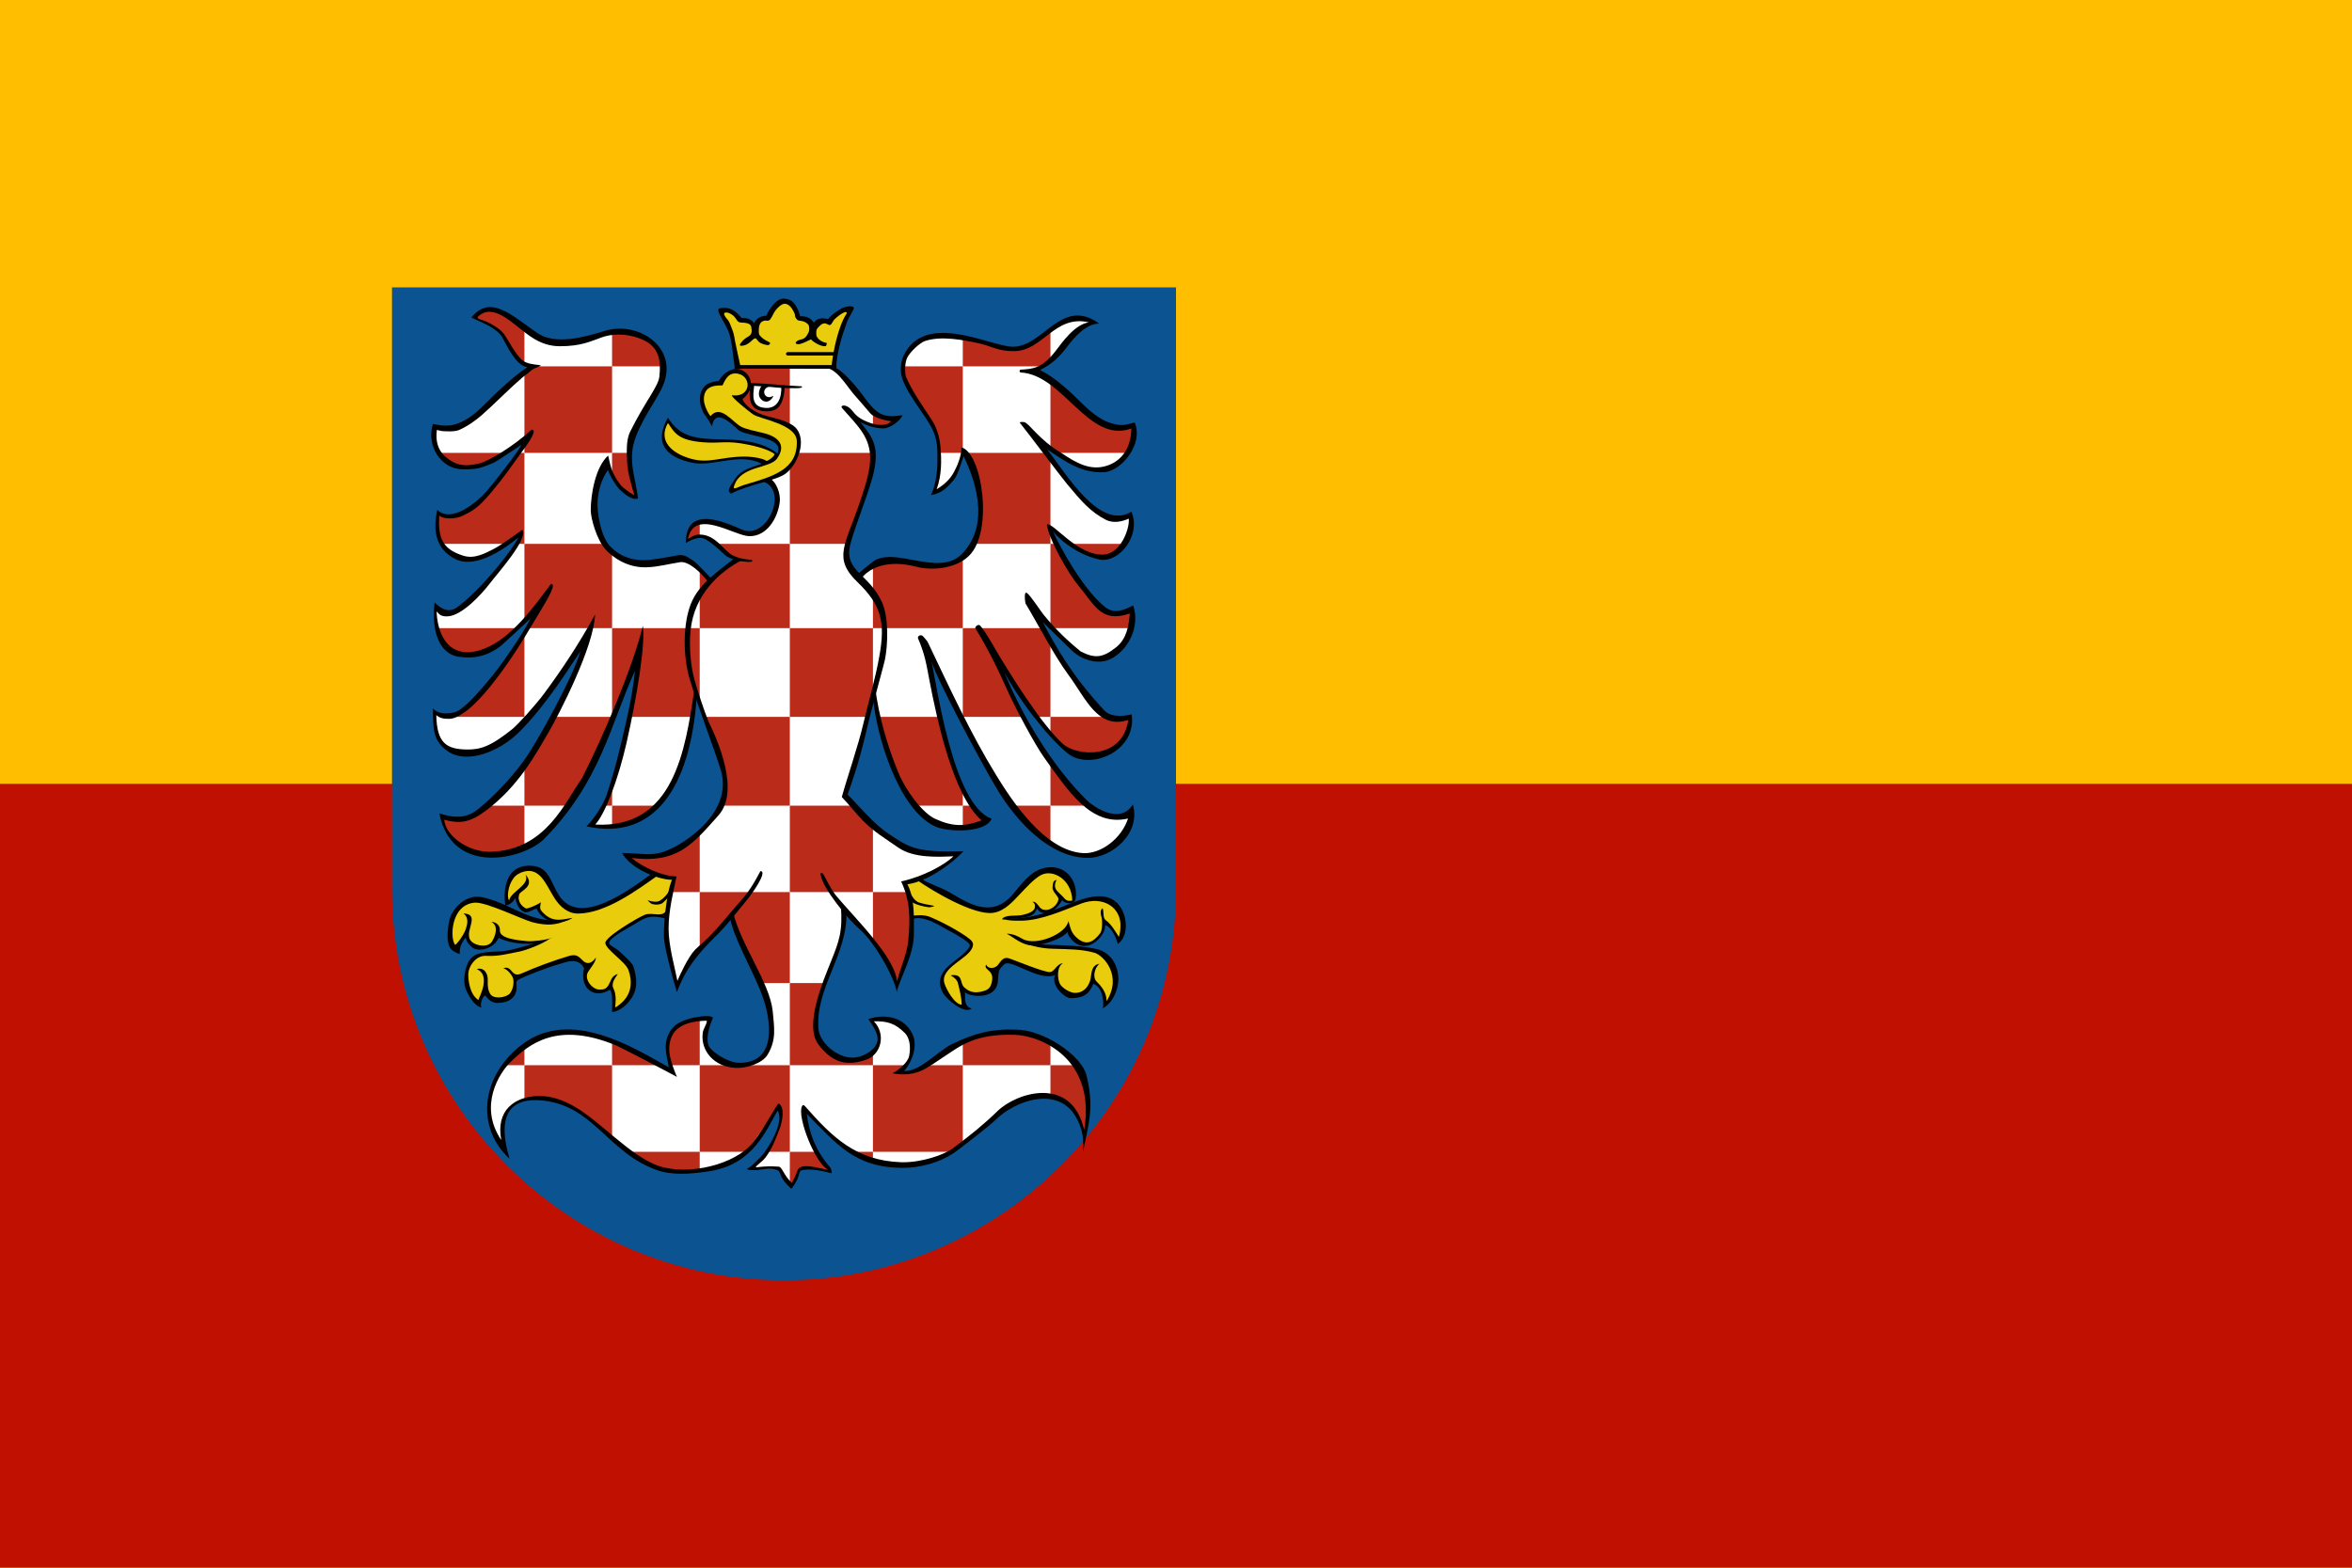 <?xml version="1.0" encoding="UTF-8" standalone="no"?>
<svg
   xmlns="http://www.w3.org/2000/svg"
   width="450"
   height="300">
  <rect
     style="opacity:1;fill:#ffbe00;fill-opacity:1;fill-rule:nonzero;stroke:none;stroke-width:13.108;stroke-miterlimit:4;stroke-dasharray:none;stroke-opacity:1"
     id="rect6579"
     width="450"
     height="300"
     x="0"
     y="5.037637e-15" />
  <g
     style="fill-rule:evenodd"
     id="Layer 2"
     transform="translate(11982.276,-6726.615)" />
  <rect
     style="opacity:1;fill:#c01001;fill-opacity:1;fill-rule:nonzero;stroke:none;stroke-width:13.108;stroke-miterlimit:4;stroke-dasharray:none;stroke-opacity:1"
     id="rect3236"
     width="450"
     height="150"
     x="0"
     y="150" />
  <g
     id="g6475">
    <path
       id="path3260"
       d="M 75,55 L 75,170.157 L 75,170.159 C 75,190.767 83.423,209.477 97.009,223.035 C 110.595,236.594 129.345,245 149.999,245 L 150,245 L 150.002,245 C 170.655,245 189.405,236.594 202.991,223.036 C 216.577,209.478 225,190.767 225,170.158 L 225,170.157 L 225,55 L 75,55 L 75,55 z"
       style="fill:#0c5391;fill-opacity:1" />
    <g
       transform="matrix(2.3454626e-2,0,0,2.3463852e-2,-21.91,100.302)"
       id="g70"
       style="fill-rule:evenodd">
      <path
         style="fill:#ffffff"
         id="path72"
         d="M 4833,-1667 L 4809,-1686 L 4929,-1763 L 5229,-1589 L 5451,-1474 L 5819,-1535 L 6025,-1580 L 6253,-1481 L 6346,-1332 L 6310,-1108 L 6081,-710 L 6072,-482 L 6122,-218 L 6043,-251 L 5948,-355 L 5885,-511 L 5777,-245 L 5808,39 L 5901,210 L 6087,324 L 6304,318 L 6496,272 L 6630,360 L 6733,474 L 6946,281 L 6853,237 L 6714,110 L 6626,100 L 6538,136 L 6548,64 L 6626,-21 L 6791,-16 L 7005,77 L 7096,82 L 7220,-26 L 7287,-187 L 7243,-321 L 7196,-365 L 7346,-437 L 7419,-528 L 7455,-644 L 7426,-763 L 7279,-848 L 7119,-889 L 7031,-946 L 6950,-1031 L 7007,-1055 L 7046,-1112 L 7043,-1181 L 6971,-1245 L 6941,-1245 L 6941,-1278 L 7731,-1278 L 7952,-1039 L 8080,-902 L 8245,-854 L 8189,-806 L 8111,-796 L 8002,-821 L 7901,-866 L 8047,-647 L 8041,-439 L 7869,85 L 7831,264 L 7940,441 L 8084,312 L 8257,296 L 8571,348 L 8752,300 L 8864,179 L 8925,22 L 8936,-201 L 8863,-500 L 8791,-595 L 8718,-390 L 8624,-299 L 8550,-255 L 8586,-383 L 8598,-614 L 8562,-778 L 8331,-1142 L 8294,-1283 L 8337,-1408 L 8458,-1513 L 8619,-1543 L 8974,-1480 L 9155,-1424 L 9287,-1441 L 9441,-1529 L 9612,-1651 L 9734,-1687 L 9859,-1648 L 9747,-1599 L 9566,-1395 L 9458,-1296 L 9356,-1243 L 9632,-1082 L 9872,-856 L 10056,-780 L 10181,-800 L 10164,-645 L 10079,-514 L 9951,-448 L 9809,-448 L 9615,-537 L 9422,-658 L 9678,-300 L 9875,-113 L 10007,-40 L 10151,-63 L 10161,71 L 10029,244 L 9908,273 L 9711,199 L 9503,27 L 9544,166 L 9814,578 L 9946,712 L 10037,736 L 10165,702 L 10141,899 L 10069,1018 L 9939,1098 L 9809,1087 L 9718,1047 L 9393,725 L 9523,1007 L 9909,1526 L 10014,1590 L 10159,1578 L 10110,1743 L 10002,1847 L 9797,1896 L 9613,1822 L 9344,1512 L 9049,1059 L 9245,1515 L 9586,2058 L 9830,2311 L 9993,2386 L 10174,2371 L 10059,2585 L 9875,2691 L 9742,2703 L 9592,2655 L 9314,2453 L 8982,1976 L 8516,1036 L 8515,1197 L 8624,1676 L 8714,1984 L 8813,2219 L 8976,2422 L 8791,2481 L 8560,2441 L 8379,2278 L 8239,2042 L 8112,1653 L 8058,1387 L 7823,2214 L 8038,2444 L 8313,2643 L 8503,2688 L 8756,2688 L 8578,2833 L 8307,2929 L 8370,3113 L 8361,3424 L 8250,3761 L 8159,3553 L 7999,3333 L 7827,3146 L 7800,3375 L 7664,3731 L 7580,4024 L 7610,4217 L 7803,4377 L 7993,4359 L 8087,4265 L 8108,4181 L 8041,4039 L 8219,4045 L 8367,4178 L 8376,4319 L 8280,4470 L 8358,4473 L 8539,4392 L 8798,4217 L 9085,4138 L 9374,4172 L 9567,4265 L 9763,4470 L 9812,4705 L 9785,4983 L 9760,4913 L 9688,4769 L 9549,4672 L 9338,4669 L 9118,4769 L 8838,5013 L 8614,5164 L 8406,5224 L 8132,5221 L 7903,5131 L 7698,4974 L 7499,4772 L 7505,4913 L 7595,5112 L 7707,5275 L 7483,5250 L 7446,5274 L 7391,5402 L 7317,5311 L 7294,5256 L 7066,5252 L 7181,5139 L 7252,5009 L 7305,4866 L 7289,4745 L 7107,5028 L 6956,5180 L 6716,5262 L 6476,5285 L 6335,5259 L 6170,5193 L 5891,4973 L 5671,4799 L 5445,4693 L 5243,4681 L 5122,4733 L 5050,4814 L 5032,4913 L 5041,5088 L 4950,4926 L 4923,4757 L 4956,4582 L 5044,4410 L 5207,4259 L 5427,4156 L 5626,4141 L 5892,4200 L 6422,4470 L 6379,4284 L 6415,4135 L 6555,4048 L 6728,4031 L 6682,4185 L 6738,4332 L 6907,4414 L 7067,4401 L 7188,4319 L 7230,4144 L 7191,3849 L 7010,3463 L 6896,3189 L 6643,3461 L 6556,3580 L 6455,3765 L 6371,3374 L 6379,3139 L 6440,2885 L 6266,2855 L 6090,2759 L 6050,2701 L 6349,2705 L 6564,2582 C 6575,2576 6591,2563 6601,2557 L 6801,2343 L 6851,2156 L 6824,1949 L 6611,1380 L 6555,1715 L 6456,2054 L 6328,2267 L 6177,2386 L 6026,2452 L 5904,2468 L 5763,2458 L 5828,2353 L 5911,2198 L 6059,1630 L 6114,1354 L 6147,1041 L 5881,1692 L 5644,2198 L 5391,2517 L 5164,2652 L 4947,2698 L 4770,2665 L 4609,2544 L 4552,2452 L 4538,2381 L 4724,2410 L 4939,2277 L 5214,1968 L 5369,1713 L 5570,1346 L 5728,948 L 5633,1043 L 5330,1472 L 5113,1708 L 4910,1839 L 4702,1871 L 4543,1798 L 4502,1717 L 4475,1527 L 4577,1576 L 4675,1537 L 4863,1381 L 5116,1039 L 5369,635 L 5123,867 L 4916,1027 L 4671,1068 L 4546,969 L 4490,817 L 4486,674 L 4566,736 L 4688,691 L 4858,535 L 5118,223 L 5186,103 L 5174,83 L 4897,252 L 4736,292 L 4583,223 L 4515,123 L 4495,14 L 4511,-90 L 4603,-54 L 4784,-122 L 4949,-287 L 5255,-713 L 5154,-653 L 4897,-492 L 4732,-460 L 4632,-480 L 4519,-560 L 4471,-697 L 4479,-798 L 4640,-773 L 4832,-886 L 5062,-1103 L 5283,-1284 L 5194,-1316 L 5058,-1497 L 5017,-1573 L 4921,-1632 L 4833,-1667 z"
         class="fil5" />
      <path
         style="fill:#ba2b1a"
         id="path74"
         d="M 4946,1277 L 5212,894 L 5212,1572 L 4592,1572 L 4742,1505 L 4946,1277 z"
         class="fil0" />
      <path
         style="fill:#ba2b1a"
         id="path76"
         d="M 4628,-482 L 4513,-581 L 5050,-581 L 4911,-503 L 4739,-467 L 4628,-482 z"
         class="fil0" />
      <path
         style="fill:#ba2b1a"
         id="path78"
         d="M 8055,-815 L 8055,-924 L 8095,-893 L 8229,-855 L 8202,-817 L 8153,-793 L 8055,-815 z"
         class="fil0" />
      <path
         style="fill:#ba2b1a"
         id="path80"
         d="M 7444,-581 L 8073,-581 L 8025,-353 L 7889,33 L 7855,161 L 7377,161 L 7377,-466 L 7444,-581 z"
         class="fil0" />
      <path
         style="fill:#ba2b1a"
         id="path82"
         d="M 7377,-804 L 7377,-1283 L 6944,-1283 L 6944,-1244 L 7023,-1205 L 7047,-1152 L 7037,-1096 L 6985,-1040 L 6946,-1025 L 7061,-918 L 7193,-863 L 7377,-804 z"
         class="fil0" />
      <path
         style="fill:#ba2b1a"
         id="path84"
         d="M 8301,-1207 L 8301,-1287 L 8788,-1287 L 8788,-581 L 8593,-581 L 8585,-695 L 8518,-848 L 8413,-999 L 8301,-1207 z"
         class="fil0" />
      <path
         style="fill:#ba2b1a"
         id="path86"
         d="M 9442,-1287 L 8788,-1287 L 8788,-1519 L 9008,-1472 L 9164,-1427 L 9333,-1451 L 9503,-1589 L 9503,-1336 L 9442,-1287 z"
         class="fil0" />
      <path
         style="fill:#ba2b1a"
         id="path88"
         d="M 9596,-1108 L 9503,-1171 L 9503,-618 L 9559,-581 L 10133,-581 L 10188,-723 L 10176,-812 L 10063,-783 L 9894,-843 L 9596,-1108 z"
         class="fil0" />
      <path
         style="fill:#ba2b1a"
         id="path90"
         d="M 8906,-355 L 8824,-581 L 9469,-581 L 9503,-538 L 9503,161 L 8875,161 L 8934,-51 L 8906,-355 z"
         class="fil0" />
      <path
         style="fill:#ba2b1a"
         id="path92"
         d="M 9763,226 L 9665,161 L 10110,161 L 10035,240 L 9927,271 L 9763,226 z"
         class="fil0" />
      <path
         style="fill:#ba2b1a"
         id="path94"
         d="M 9558,161 L 9503,161 L 9503,848 L 10155,848 L 10178,726 L 10151,693 L 10056,732 L 9931,703 L 9770,509 L 9589,239 L 9558,161 z"
         class="fil0" />
      <path
         style="fill:#ba2b1a"
         id="path96"
         d="M 9503,1715 L 9503,1572 L 10143,1572 L 10147,1674 L 10010,1843 L 9823,1901 L 9644,1843 L 9503,1715 z"
         class="fil0" />
      <path
         style="fill:#ba2b1a"
         id="path98"
         d="M 8926,848 L 9443,848 L 9503,964 L 9503,1572 L 9393,1572 L 9143,1192 L 8926,848 z"
         class="fil0" />
      <path
         style="fill:#ba2b1a"
         id="path100"
         d="M 8919,848 L 8788,848 L 8788,1572 L 9277,1572 L 9034,1048 L 8919,848 z"
         class="fil0" />
      <path
         style="fill:#ba2b1a"
         id="path102"
         d="M 9602,2070 L 9503,1935 L 9503,2296 L 9819,2296 L 9602,2070 z"
         class="fil0" />
      <path
         style="fill:#ba2b1a"
         id="path104"
         d="M 9196,2296 L 9503,2296 L 9503,2609 L 9314,2456 L 9196,2296 z"
         class="fil0" />
      <path
         style="fill:#ba2b1a"
         id="path106"
         d="M 8788,2478 L 8788,2296 L 8873,2296 L 8981,2422 L 8846,2478 L 8788,2478 z"
         class="fil0" />
      <path
         style="fill:#ba2b1a"
         id="path108"
         d="M 8162,1829 L 8101,1572 L 8604,1572 L 8683,1901 L 8788,2158 L 8788,2296 L 8394,2296 L 8267,2100 L 8162,1829 z"
         class="fil0" />
      <path
         style="fill:#ba2b1a"
         id="path110"
         d="M 8055,848 L 8788,848 L 8788,277 L 8622,338 L 8405,322 L 8173,289 L 8055,351 L 8055,848 z"
         class="fil0" />
      <path
         style="fill:#ba2b1a"
         id="path112"
         d="M 6559,34 L 6642,-19 L 6642,98 L 6584,109 L 6534,137 L 6559,34 z"
         class="fil0" />
      <path
         style="fill:#ba2b1a"
         id="path114"
         d="M 6777,161 L 7377,161 L 7377,848 L 6642,848 L 6642,376 L 6731,459 L 6791,403 L 6947,284 L 6863,244 L 6777,161 z"
         class="fil0" />
      <path
         style="fill:#ba2b1a"
         id="path116"
         d="M 7377,1572 L 7377,848 L 8055,848 L 8055,1398 L 8004,1572 L 7377,1572 z"
         class="fil0" />
      <path
         style="fill:#ba2b1a"
         id="path118"
         d="M 6690,1572 L 7377,1572 L 7377,2296 L 6812,2296 L 6848,2180 L 6843,2005 L 6690,1572 z"
         class="fil0" />
      <path
         style="fill:#ba2b1a"
         id="path120"
         d="M 5927,-395 L 5927,-581 L 6068,-581 L 6075,-458 L 6128,-218 L 6078,-224 L 5996,-297 L 5927,-395 z"
         class="fil0" />
      <path
         style="fill:#ba2b1a"
         id="path122"
         d="M 6054,-1569 L 5927,-1561 L 5927,-1287 L 6344,-1287 L 6324,-1392 L 6247,-1485 L 6054,-1569 z"
         class="fil0" />
      <path
         style="fill:#ba2b1a"
         id="path124"
         d="M 5277,-1287 L 5927,-1287 L 5927,-581 L 5212,-581 L 5212,-1239 L 5277,-1287 z"
         class="fil0" />
      <path
         style="fill:#ba2b1a"
         id="path126"
         d="M 5076,-1714 L 5212,-1604 L 5212,-1305 L 5115,-1403 L 5031,-1554 L 4881,-1652 L 4801,-1685 L 4907,-1756 L 5076,-1714 z"
         class="fil0" />
      <path
         style="fill:#ba2b1a"
         id="path128"
         d="M 5168,-581 L 5212,-581 L 5212,161 L 5155,161 L 5188,74 L 5072,161 L 4535,161 L 4496,20 L 4505,-92 L 4598,-56 L 4810,-141 L 5168,-581 z"
         class="fil0" />
      <path
         style="fill:#ba2b1a"
         id="path130"
         d="M 5212,788 L 5212,161 L 5866,161 L 5927,221 L 5927,848 L 5233,848 L 5306,707 L 5212,788 z"
         class="fil0" />
      <path
         style="fill:#ba2b1a"
         id="path132"
         d="M 5927,1572 L 5927,848 L 6642,848 L 6642,1477 L 6611,1364 L 6590,1572 L 6072,1572 L 6156,1074 L 6019,1347 L 5927,1572 z"
         class="fil0" />
      <path
         style="fill:#ba2b1a"
         id="path134"
         d="M 7900,2296 L 7377,2296 L 7377,3001 L 8055,3001 L 8055,2459 L 7900,2296 z"
         class="fil0" />
      <path
         style="fill:#ba2b1a"
         id="path136"
         d="M 8340,3001 L 8055,3001 L 8055,3402 L 8184,3597 L 8246,3743 L 8257,3743 L 8357,3463 L 8376,3202 L 8340,3001 z"
         class="fil0" />
      <path
         style="fill:#ba2b1a"
         id="path138"
         d="M 4520,931 L 4497,848 L 5152,848 L 4958,1004 L 4803,1072 L 4618,1042 L 4520,931 z"
         class="fil0" />
      <path
         style="fill:#ba2b1a"
         id="path140"
         d="M 5451,1572 L 5927,1572 L 5682,2119 L 5571,2296 L 5212,2296 L 5212,1960 L 5451,1572 z"
         class="fil0" />
      <path
         style="fill:#ba2b1a"
         id="path142"
         d="M 5859,2296 L 5927,2296 L 5927,2119 L 5859,2296 z"
         class="fil0" />
      <path
         style="fill:#ba2b1a"
         id="path144"
         d="M 6294,2296 L 6159,2403 L 5987,2459 L 5927,2462 L 5927,2296 L 6294,2296 z"
         class="fil0" />
      <path
         style="fill:#ba2b1a"
         id="path146"
         d="M 6642,2514 L 6642,3001 L 6404,3001 L 6435,2887 L 6283,2857 L 6094,2763 L 6046,2697 L 6240,2713 L 6387,2683 L 6642,2514 z"
         class="fil0" />
      <path
         style="fill:#ba2b1a"
         id="path148"
         d="M 7137,3743 L 6901,3190 L 6642,3472 L 6642,3001 L 7377,3001 L 7377,3743 L 7137,3743 z"
         class="fil0" />
      <path
         style="fill:#ba2b1a"
         id="path150"
         d="M 4901,2296 L 5212,2296 L 5212,2646 L 4947,2701 L 4698,2642 L 4599,2537 L 4550,2438 L 4543,2389 L 4711,2409 L 4901,2296 z"
         class="fil0" />
      <path
         style="fill:#ba2b1a"
         id="path152"
         d="M 7377,4413 L 7377,3743 L 7658,3743 L 7588,4012 L 7596,4188 L 7731,4335 L 7897,4368 L 8055,4308 L 8055,4413 L 7377,4413 z"
         class="fil0" />
      <path
         style="fill:#ba2b1a"
         id="path154"
         d="M 8055,5119 L 8055,4413 L 8319,4413 L 8274,4467 L 8364,4470 L 8482,4413 L 8788,4413 L 8788,5049 L 8693,5119 L 8055,5119 z"
         class="fil0" />
      <path
         style="fill:#ba2b1a"
         id="path156"
         d="M 9503,4413 L 8788,4413 L 8788,4220 L 9013,4144 L 9278,4144 L 9503,4226 L 9503,4413 z"
         class="fil0" />
      <path
         style="fill:#ba2b1a"
         id="path158"
         d="M 9715,4413 L 9503,4413 L 9503,4666 L 9622,4711 L 9715,4811 L 9779,4980 L 9812,4862 L 9797,4621 L 9715,4413 z"
         class="fil0" />
      <path
         style="fill:#ba2b1a"
         id="path160"
         d="M 7880,5119 L 8055,5192 L 8055,5119 L 7880,5119 z"
         class="fil0" />
      <path
         style="fill:#ba2b1a"
         id="path162"
         d="M 7598,5119 L 7377,5119 L 7377,5388 L 7405,5386 L 7441,5300 L 7469,5253 L 7626,5261 L 7703,5280 L 7697,5246 L 7626,5176 L 7598,5119 z"
         class="fil0" />
      <path
         style="fill:#ba2b1a"
         id="path164"
         d="M 6642,5119 L 6642,4413 L 7377,4413 L 7377,5119 L 7194,5119 L 7287,4931 L 7312,4795 L 7280,4757 L 7024,5119 L 6642,5119 z"
         class="fil0" />
      <path
         style="fill:#ba2b1a"
         id="path166"
         d="M 6404,4413 L 6642,4413 L 6642,4039 L 6503,4066 L 6413,4135 L 6374,4268 L 6404,4413 z"
         class="fil0" />
      <path
         style="fill:#ba2b1a"
         id="path168"
         d="M 5927,4218 L 6314,4413 L 5927,4413 L 5927,4218 z"
         class="fil0" />
      <path
         style="fill:#ba2b1a"
         id="path170"
         d="M 5212,4696 L 5212,4413 L 5927,4413 L 5927,5008 L 5688,4808 L 5504,4710 L 5301,4677 L 5212,4696 z"
         class="fil0" />
      <path
         style="fill:#ba2b1a"
         id="path172"
         d="M 5050,4413 L 5212,4413 L 5212,4262 L 5050,4413 z"
         class="fil0" />
      <path
         style="fill:#ba2b1a"
         id="path174"
         d="M 6319,5268 L 6063,5119 L 6642,5119 L 6642,5272 L 6319,5268 z"
         class="fil0" />
      <path
         style="fill:#e9cc0c"
         id="path176"
         d="M 8313,2919 L 8434,2884 L 8533,2961 L 8731,3063 L 8909,3135 L 9022,3152 L 9147,3099 L 9311,2923 L 9433,2830 L 9578,2830 L 9673,2929 L 9701,3042 L 9686,3075 L 9639,3081 L 9583,3044 L 9552,3115 L 9496,3154 L 9438,3159 L 9387,3115 L 9358,3172 L 9248,3204 L 9150,3214 L 9284,3226 L 9452,3190 L 9624,3127 L 9812,3059 L 9953,3056 L 10059,3136 L 10101,3234 L 10076,3384 L 10056,3388 L 9991,3278 L 9936,3238 L 9933,3304 L 9903,3367 L 9837,3417 L 9751,3427 L 9682,3366 L 9647,3289 L 9581,3353 L 9360,3424 L 9463,3450 L 9814,3461 L 9987,3550 L 10043,3694 L 10010,3829 L 9954,3924 L 9941,3836 L 9898,3763 L 9852,3727 L 9813,3786 L 9767,3836 L 9655,3845 L 9579,3776 L 9550,3714 L 9553,3632 L 9520,3668 L 9491,3671 L 9329,3625 L 9149,3556 L 9057,3638 L 9047,3767 L 9007,3809 L 8922,3836 L 8863,3829 L 8772,3775 L 8798,3940 L 8733,3913 L 8639,3806 L 8617,3697 L 8670,3619 L 8815,3499 L 8859,3450 L 8860,3412 L 8711,3314 L 8540,3228 L 8458,3204 L 8375,3211 L 8357,3057 L 8313,2919 z"
         class="fil1" />
      <path
         style="fill:#e9cc0c"
         id="path178"
         d="M 6284,2844 L 6095,2981 L 5906,3094 L 5749,3150 L 5612,3146 L 5528,3102 L 5427,2953 L 5343,2828 L 5238,2800 L 5150,2828 L 5094,2889 L 5070,2941 L 5062,3083 L 5091,3081 L 5145,3018 L 5160,3081 L 5210,3151 L 5322,3117 L 5362,3187 L 5470,3244 L 5341,3240 L 5100,3152 L 4850,3062 L 4722,3092 L 4617,3214 L 4605,3409 L 4661,3477 L 4738,3331 L 4770,3415 L 4850,3460 L 4925,3439 L 4972,3397 L 4993,3347 L 5065,3388 L 5234,3414 L 5352,3408 L 5219,3460 L 5023,3503 L 4854,3512 L 4770,3574 L 4733,3678 L 4754,3793 L 4826,3903 L 4847,3918 L 4858,3848 L 4901,3791 C 4901,3799 4903,3801 4905,3808 L 4954,3878 L 5074,3872 L 5131,3807 L 5138,3695 L 5517,3564 L 5636,3536 L 5723,3610 L 5704,3691 L 5732,3774 L 5808,3812 L 5870,3804 L 5913,3772 L 5942,3833 L 5940,3961 L 5993,3942 L 6081,3852 L 6100,3693 L 6053,3568 L 5934,3468 L 5889,3419 L 5905,3383 L 6055,3277 L 6192,3199 L 6228,3194 L 6380,3197 L 6432,2884 L 6284,2844 z"
         class="fil1" />
      <path
         style="fill:#000000"
         id="path180"
         d="M 8364,3068 L 8356,3003 C 8369,3030 8399,3077 8431,3086 C 8465,3097 8511,3105 8548,3112 C 8569,3116 8529,3123 8523,3124 C 8499,3128 8368,3099 8364,3068 z"
         class="fil3" />
      <path
         style="fill:#000000"
         id="path182"
         d="M 8373,3194 L 8376,3222 C 8468,3180 8629,3293 8672,3314 C 8744,3350 8845,3412 8845,3434 C 8845,3462 8786,3514 8717,3566 C 8627,3633 8564,3711 8627,3825 C 8654,3873 8800,4002 8861,3950 C 8797,3937 8807,3865 8806,3818 C 8846,3853 8972,3864 9032,3813 C 9093,3761 9066,3697 9085,3641 C 9092,3622 9110,3605 9126,3590 C 9181,3541 9405,3731 9542,3678 C 9501,3757 9618,3866 9667,3866 C 9759,3866 9817,3842 9852,3750 C 9919,3767 9943,3879 9931,3949 C 10022,3895 10057,3784 10057,3712 C 10057,3597 9993,3492 9881,3466 C 9703,3425 9520,3440 9335,3420 C 9357,3422 9293,3421 9318,3428 C 9355,3439 9427,3461 9523,3463 C 9655,3467 9757,3466 9863,3496 C 9935,3517 10092,3682 9961,3890 C 9961,3818 9917,3767 9879,3730 C 9845,3697 9862,3616 9904,3585 C 9826,3598 9841,3681 9826,3725 C 9806,3786 9763,3825 9700,3823 C 9662,3822 9594,3781 9579,3747 C 9559,3703 9554,3613 9605,3580 C 9547,3589 9537,3656 9494,3653 C 9438,3650 9227,3563 9171,3543 C 9119,3525 9104,3558 9073,3597 C 9052,3623 8996,3633 8978,3592 C 8955,3640 9044,3631 9026,3727 C 9017,3778 8999,3795 8961,3807 C 8889,3829 8842,3818 8798,3776 C 8762,3742 8793,3663 8689,3680 C 8725,3701 8742,3720 8748,3742 C 8761,3798 8777,3852 8779,3919 C 8721,3918 8654,3794 8639,3748 C 8595,3613 8849,3544 8870,3440 C 8873,3426 8872,3416 8862,3402 C 8840,3369 8662,3261 8519,3203 C 8470,3183 8411,3190 8373,3194 z"
         class="fil3" />
      <path
         style="fill:#000000"
         id="path184"
         d="M 9161,3230 L 9114,3222 C 9144,3222 9167,3217 9193,3216 C 9384,3210 9505,3158 9694,3083 C 9795,3044 9935,3002 10029,3074 C 10133,3154 10152,3357 10052,3424 C 10035,3349 9982,3272 9949,3272 C 9952,3344 9863,3437 9789,3440 C 9714,3444 9660,3385 9640,3328 C 9595,3386 9431,3436 9362,3436 C 9270,3436 9209,3373 9146,3340 C 9201,3341 9239,3362 9274,3382 C 9385,3446 9636,3340 9649,3236 C 9664,3281 9666,3321 9707,3363 C 9789,3445 9851,3413 9909,3336 C 9923,3318 9927,3261 9923,3225 C 9921,3204 9913,3190 9913,3166 C 9913,3151 9918,3139 9928,3133 C 9942,3157 9926,3211 9955,3231 C 9998,3260 10037,3329 10061,3366 C 10073,3326 10072,3310 10074,3287 C 10084,3126 9932,3027 9752,3095 C 9603,3152 9431,3230 9272,3234 C 9238,3234 9190,3235 9161,3230 z"
         class="fil3" />
      <path
         style="fill:#000000"
         id="path186"
         d="M 8451,2893 L 8412,2901 C 8540,2992 8880,3193 9036,3170 C 9130,3156 9196,3078 9260,3011 C 9309,2960 9364,2898 9422,2864 C 9518,2809 9677,2895 9681,3070 C 9636,3079 9625,3061 9606,3040 C 9565,2995 9516,2977 9553,2901 C 9532,2908 9523,2911 9520,2962 C 9518,3003 9571,3033 9568,3061 C 9564,3099 9504,3164 9439,3142 C 9406,3131 9397,3075 9355,3080 C 9376,3090 9380,3111 9375,3131 C 9364,3168 9293,3183 9271,3188 C 9229,3198 9125,3182 9108,3224 C 9358,3210 9366,3194 9393,3135 C 9409,3164 9447,3183 9490,3168 C 9538,3152 9574,3110 9600,3065 C 9612,3096 9699,3109 9708,3056 C 9729,2921 9643,2798 9510,2798 C 9354,2798 9275,2929 9191,3025 C 9039,3198 8870,3117 8711,3021 C 8598,2952 8530,2944 8451,2893 z"
         class="fil3" />
      <path
         style="fill:#e9cc0c"
         id="path188"
         d="M 6884,-1744 L 6818,-1731 L 6898,-1561 L 6954,-1282 L 7733,-1277 L 7772,-1483 L 7870,-1761 L 7778,-1728 L 7694,-1653 L 7600,-1644 L 7569,-1594 L 7502,-1672 L 7447,-1678 L 7391,-1803 L 7302,-1811 L 7207,-1700 L 7182,-1675 L 7121,-1653 L 7093,-1614 L 7018,-1661 L 6973,-1667 L 6884,-1744 z"
         class="fil1" />
      <path
         style="fill:#000000"
         id="path190"
         d="M 6405,3023 L 6402,2970 C 6389,3010 6348,3053 6314,3073 C 6294,3085 6238,3079 6217,3065 C 6219,3072 6241,3092 6245,3094 C 6267,3105 6301,3106 6327,3097 C 6350,3088 6403,3023 6405,3023 z"
         class="fil3" />
      <path
         style="fill:#000000"
         id="path192"
         d="M 6978,-1267 L 6927,-1265 C 6927,-1307 6916,-1349 6913,-1387 C 6909,-1428 6900,-1497 6885,-1547 C 6860,-1634 6760,-1750 6805,-1760 C 6882,-1777 6938,-1741 6983,-1681 C 7005,-1682 7061,-1682 7084,-1639 C 7108,-1681 7143,-1699 7185,-1700 C 7193,-1715 7199,-1730 7204,-1738 C 7229,-1777 7273,-1841 7330,-1839 C 7387,-1836 7411,-1809 7435,-1765 C 7447,-1743 7457,-1716 7461,-1695 C 7492,-1697 7512,-1691 7530,-1683 C 7543,-1678 7565,-1657 7574,-1642 C 7585,-1660 7593,-1668 7615,-1674 C 7635,-1679 7637,-1682 7689,-1673 C 7714,-1703 7744,-1726 7780,-1748 C 7800,-1761 7819,-1769 7844,-1774 C 7875,-1781 7903,-1774 7899,-1760 C 7894,-1739 7858,-1688 7841,-1643 C 7801,-1534 7760,-1397 7755,-1274 L 7716,-1275 C 7727,-1386 7753,-1511 7789,-1610 C 7803,-1651 7818,-1682 7842,-1721 C 7839,-1753 7756,-1688 7736,-1664 C 7724,-1650 7715,-1614 7693,-1626 C 7666,-1640 7654,-1643 7628,-1624 C 7595,-1593 7591,-1588 7593,-1546 C 7593,-1529 7607,-1515 7614,-1508 C 7621,-1501 7641,-1484 7674,-1479 C 7684,-1478 7674,-1453 7670,-1452 C 7648,-1447 7616,-1462 7602,-1469 C 7590,-1476 7565,-1489 7549,-1507 C 7523,-1493 7485,-1476 7463,-1470 C 7436,-1463 7415,-1472 7430,-1488 C 7444,-1503 7462,-1503 7480,-1509 C 7498,-1515 7512,-1528 7526,-1556 C 7532,-1568 7541,-1585 7532,-1619 C 7528,-1634 7498,-1653 7479,-1656 C 7467,-1658 7445,-1659 7438,-1666 C 7426,-1679 7422,-1685 7420,-1697 C 7419,-1712 7413,-1726 7407,-1736 C 7395,-1759 7371,-1797 7336,-1797 C 7312,-1798 7282,-1771 7260,-1743 C 7244,-1721 7235,-1696 7221,-1676 C 7220,-1674 7213,-1659 7194,-1659 C 7158,-1665 7124,-1649 7124,-1586 C 7123,-1545 7125,-1546 7145,-1525 C 7168,-1502 7195,-1493 7213,-1482 C 7221,-1478 7211,-1461 7201,-1460 C 7184,-1460 7152,-1469 7135,-1479 C 7116,-1490 7110,-1509 7097,-1516 C 7070,-1513 7052,-1466 6996,-1456 C 6947,-1447 6978,-1478 6993,-1496 C 7034,-1541 7080,-1525 7062,-1611 C 7055,-1641 7009,-1643 6978,-1644 C 6940,-1645 6943,-1689 6898,-1713 C 6869,-1729 6863,-1727 6847,-1724 C 6831,-1722 6851,-1688 6859,-1680 C 6872,-1667 6875,-1662 6882,-1649 C 6892,-1630 6899,-1605 6906,-1590 C 6908,-1586 6915,-1571 6924,-1528 C 6933,-1471 6939,-1456 6951,-1394 C 6959,-1355 6970,-1312 6978,-1267 z"
         class="fil3" />
      <path
         style="fill:#000000"
         id="path194"
         d="M 6617,1420 L 6598,1349 C 6525,1840 6432,2486 5790,2450 C 5871,2361 5975,2090 6045,1784 C 6131,1404 6200,979 6178,829 C 6097,1169 5847,1749 5679,2077 C 5544,2261 5392,2657 4939,2672 C 4774,2678 4576,2560 4557,2411 C 4684,2444 4763,2438 4900,2335 C 5162,2139 5300,1884 5407,1701 C 5493,1555 5781,996 5788,737 C 5652,988 5500,1210 5374,1380 C 5300,1480 5156,1637 5115,1670 C 4935,1815 4851,1840 4740,1838 C 4577,1835 4498,1787 4493,1558 C 4528,1585 4550,1587 4598,1588 C 4654,1589 4717,1538 4746,1518 C 4912,1385 5101,1105 5204,938 C 5222,908 5279,813 5336,719 C 5409,599 5477,480 5427,489 C 5293,670 5108,929 4884,1016 C 4662,1104 4510,987 4495,713 C 4516,728 4522,756 4588,752 C 4706,744 4863,570 4925,490 C 4995,398 5251,114 5194,46 C 5169,65 5022,171 4968,199 C 4891,238 4805,287 4712,257 C 4540,203 4507,109 4517,-71 C 4549,-37 4652,-41 4707,-68 C 4783,-105 4831,-127 4939,-256 C 5062,-404 5098,-461 5195,-595 C 5212,-618 5331,-773 5271,-771 C 5120,-632 4918,-513 4846,-496 C 4767,-477 4696,-469 4624,-510 C 4550,-553 4478,-619 4498,-769 C 4498,-767 4536,-760 4540,-759 C 4580,-756 4644,-753 4679,-768 C 4746,-797 4811,-843 4864,-889 C 4955,-968 5094,-1110 5185,-1186 C 5183,-1189 5225,-1217 5271,-1256 C 5297,-1277 5344,-1287 5344,-1292 C 5347,-1303 5253,-1296 5203,-1331 C 5146,-1370 5081,-1502 5045,-1551 C 5012,-1596 4931,-1642 4881,-1660 C 4834,-1676 4807,-1678 4857,-1711 C 4959,-1778 5084,-1666 5159,-1609 C 5230,-1555 5334,-1451 5501,-1451 C 5679,-1451 5755,-1493 5848,-1525 C 5962,-1563 6085,-1546 6180,-1503 C 6311,-1444 6327,-1329 6313,-1206 C 6306,-1123 6199,-1006 6074,-753 C 6041,-686 6046,-590 6050,-505 C 6054,-409 6094,-290 6109,-235 C 6077,-253 6016,-294 5997,-319 C 5916,-422 5913,-490 5895,-559 C 5792,-468 5753,-244 5753,-112 C 5753,-49 5801,125 5872,205 C 5927,265 6045,357 6208,352 C 6305,349 6389,324 6484,310 C 6549,301 6653,391 6717,481 L 6744,452 C 6642,343 6608,310 6588,297 C 6534,261 6507,245 6457,255 C 6354,275 6235,294 6195,294 C 6085,294 5998,266 5918,188 C 5835,108 5800,-99 5810,-203 C 5819,-287 5839,-361 5893,-442 C 5903,-404 5959,-312 5987,-284 C 6012,-260 6090,-187 6139,-210 C 6118,-366 6080,-459 6091,-587 C 6105,-758 6250,-951 6324,-1091 C 6501,-1424 6151,-1664 5867,-1576 C 5701,-1525 5462,-1457 5314,-1561 C 5100,-1710 4933,-1874 4779,-1685 C 4854,-1648 4983,-1605 5032,-1523 C 5057,-1481 5138,-1292 5235,-1280 C 5116,-1200 4987,-1077 4866,-956 C 4808,-898 4746,-852 4676,-824 C 4596,-792 4536,-803 4466,-817 C 4409,-647 4527,-447 4710,-447 C 4825,-447 4850,-454 4960,-500 C 4985,-510 5150,-624 5186,-646 C 5180,-612 4935,-302 4902,-266 C 4831,-186 4618,-1 4501,-117 C 4467,43 4480,201 4651,286 C 4827,372 5080,176 5163,109 C 5098,234 4928,426 4876,482 C 4812,550 4727,633 4660,680 C 4574,740 4503,658 4479,640 C 4455,846 4502,1056 4678,1082 C 4794,1098 4902,1083 5021,992 C 5029,986 5207,822 5262,769 C 5198,899 5009,1171 4919,1275 C 4852,1352 4773,1454 4678,1518 C 4635,1547 4515,1563 4466,1502 C 4467,1671 4464,1770 4591,1855 C 4744,1958 5008,1858 5174,1691 C 5407,1455 5595,1143 5668,1038 C 5614,1236 5314,1785 5203,1935 C 5100,2074 4978,2205 4847,2314 C 4795,2357 4708,2425 4518,2358 C 4617,2875 5207,2735 5373,2567 C 5837,2095 5914,1631 6114,1196 C 6090,1427 6035,1644 5984,1857 C 5960,1958 5913,2119 5881,2214 C 5863,2268 5790,2395 5718,2465 C 6278,2586 6562,2142 6617,1420 z"
         class="fil3" />
      <path
         style="fill:#000000"
         id="path196"
         d="M 7165,-481 C 6992,-595 6760,-468 6592,-499 C 6414,-532 6247,-628 6383,-868 C 6480,-711 6609,-693 6837,-691 C 7002,-689 7167,-665 7279,-574 C 7269,-541 7220,-493 7165,-481 z"
         class="fil3" />
      <path
         style="fill:#e9cc0c"
         id="path198"
         d="M 6383,-825 C 6299,-679 6415,-577 6568,-534 C 6720,-491 6812,-550 7006,-551 C 7083,-551 7165,-534 7188,-515 C 7232,-532 7256,-568 7252,-572 C 7202,-611 7096,-636 7044,-647 C 6853,-687 6812,-655 6667,-668 C 6476,-684 6442,-734 6383,-825 z"
         class="fil1" />
      <path
         style="fill:#000000"
         id="path200"
         d="M 7951,454 L 7915,419 C 7915,425 8050,300 8090,285 C 8174,255 8253,271 8319,281 C 8471,305 8664,365 8782,242 C 9028,-14 8870,-398 8795,-554 C 8768,-477 8743,-393 8713,-359 C 8665,-304 8620,-251 8528,-237 C 8561,-302 8581,-416 8581,-504 C 8581,-615 8584,-685 8539,-775 C 8481,-895 8311,-1085 8286,-1220 C 8277,-1269 8285,-1331 8304,-1372 C 8479,-1744 9014,-1448 9195,-1447 C 9447,-1444 9592,-1859 9902,-1635 C 9797,-1640 9692,-1518 9643,-1452 C 9575,-1362 9514,-1304 9418,-1257 C 9544,-1195 9669,-1076 9761,-984 C 9817,-928 9906,-851 9992,-825 C 10078,-799 10107,-806 10190,-829 C 10265,-654 10081,-432 9942,-424 C 9744,-411 9598,-532 9478,-608 C 9629,-414 9903,55 10163,-101 C 10247,90 10061,320 9905,289 C 9694,246 9536,83 9522,55 C 9586,201 9785,553 9955,681 C 10030,737 10114,695 10178,663 C 10237,841 10134,1031 9992,1101 C 9899,1146 9764,1115 9675,1028 L 9440,799 C 9549,1001 9672,1229 9943,1520 C 10004,1586 10136,1560 10166,1551 C 10208,1861 9818,2012 9643,1869 C 9469,1727 9233,1414 9125,1204 C 9261,1540 9511,1971 9805,2257 C 9848,2299 10070,2458 10175,2286 C 10243,2521 10005,2722 9809,2722 C 9494,2722 9224,2417 9075,2174 C 8946,1964 8551,1219 8530,1109 C 8573,1282 8703,2291 9023,2402 C 8976,2521 8665,2514 8559,2464 C 8259,2322 8079,1714 8055,1405 L 8072,1324 C 8101,1560 8172,1810 8264,2030 C 8320,2167 8457,2356 8564,2404 C 8712,2471 8807,2466 8941,2416 C 8710,2215 8580,1607 8516,1275 C 8492,1150 8480,1063 8423,932 C 8415,913 8447,894 8465,916 C 8478,933 8495,947 8504,966 C 8683,1341 8850,1705 9062,2050 C 9184,2248 9452,2663 9768,2683 C 9913,2692 10082,2566 10136,2401 C 9833,2471 9646,2172 9456,1910 C 9373,1795 9213,1491 9161,1376 C 9081,1195 8994,1017 8892,852 C 8882,837 8915,813 8928,826 C 8972,871 9063,1038 9092,1085 C 9171,1214 9419,1622 9603,1791 C 9712,1892 10090,1928 10138,1597 C 9888,1678 9793,1422 9648,1227 C 9533,1072 9404,820 9299,646 C 9287,567 9298,551 9312,562 C 9346,589 9418,703 9449,741 C 9541,854 9644,953 9751,1039 C 9867,1098 9931,1090 10039,1004 C 10124,936 10142,833 10150,729 C 9913,810 9862,655 9730,500 C 9659,417 9487,126 9474,2 C 9528,-15 9723,260 9939,248 C 10071,241 10150,45 10142,-45 C 10098,-25 10022,-2 9956,-35 C 9828,-101 9756,-186 9637,-329 C 9590,-385 9314,-752 9255,-825 C 9246,-835 9275,-834 9288,-832 C 9331,-824 9400,-695 9594,-579 C 9710,-502 9829,-429 9971,-479 C 10065,-512 10160,-599 10163,-780 C 9812,-653 9609,-1218 9260,-1237 C 9248,-1238 9248,-1259 9261,-1260 C 9364,-1266 9437,-1272 9548,-1416 C 9600,-1484 9699,-1627 9816,-1646 C 9536,-1710 9443,-1413 9207,-1411 C 9069,-1410 9032,-1450 8917,-1475 C 8788,-1503 8613,-1537 8481,-1494 C 8437,-1480 8355,-1402 8334,-1356 C 8316,-1318 8313,-1248 8324,-1203 C 8376,-1080 8468,-953 8535,-850 C 8577,-786 8599,-704 8605,-639 C 8616,-516 8616,-400 8575,-285 C 8632,-319 8683,-363 8716,-425 C 8741,-470 8780,-561 8776,-626 C 8944,-587 9042,59 8839,258 C 8725,370 8521,379 8403,346 C 8325,325 8079,279 7951,454 z"
         class="fil3" />
      <path
         style="fill:#000000"
         id="path202"
         d="M 6931,-1297 L 7756,-1297 L 7757,-1267 L 6927,-1268 L 6931,-1297 z"
         class="fil3" />
      <path
         style="fill:none;stroke:#000000;stroke-width:28;stroke-linecap:round"
         id="path204"
         d="M 7360,-1389 L 7746,-1389"
         class="fil4 str0" />
      <path
         style="fill:#000000"
         id="path206"
         d="M 7747,-1275 L 7689,-1272 C 7781,-1241 7848,-1113 7914,-1042 C 7950,-1003 7997,-945 8034,-903 C 8064,-868 8159,-843 8203,-840 C 8180,-805 8107,-801 8040,-823 C 7881,-877 7907,-934 7838,-963 C 7811,-974 7789,-963 7803,-947 C 7935,-797 8039,-705 8032,-521 C 8028,-410 7979,-272 7948,-179 C 7830,171 7725,276 7929,473 C 8126,662 8156,802 8108,1073 C 8075,1263 8016,1457 7977,1626 C 7935,1807 7849,2053 7801,2226 C 7860,2286 7915,2360 7975,2420 C 8068,2513 8151,2561 8265,2640 C 8390,2726 8593,2714 8712,2709 C 8639,2780 8464,2875 8285,2914 C 8360,3073 8360,3213 8343,3401 C 8333,3504 8270,3647 8251,3731 C 8240,3537 7910,3215 7761,3038 C 7712,2980 7672,2892 7650,2854 C 7643,2843 7625,2843 7627,2853 C 7640,2969 7861,3231 7942,3300 C 8067,3405 8231,3698 8249,3814 C 8279,3695 8389,3515 8389,3342 C 8389,3191 8396,3054 8336,2937 C 8483,2919 8683,2786 8794,2667 C 8404,2680 8352,2637 8185,2527 C 8058,2443 7942,2298 7848,2205 C 7936,1964 7973,1807 8032,1561 C 8052,1481 8144,1147 8152,1109 C 8178,984 8185,758 8128,635 C 8023,407 7828,385 7866,185 C 7885,83 8006,-219 8048,-370 C 8120,-626 8054,-708 7952,-832 C 8004,-802 8082,-781 8140,-781 C 8195,-781 8282,-845 8296,-889 C 8130,-861 8081,-899 7966,-1059 C 7923,-1118 7802,-1261 7747,-1275 z"
         class="fil3" />
      <path
         style="fill:#000000"
         id="path208"
         d="M 6991,-1019 C 7007,-970 7086,-916 7156,-892 C 7227,-868 7322,-855 7395,-810 C 7527,-728 7459,-506 7348,-416 C 7269,-353 7055,-330 6900,-250 C 6892,-246 6882,-264 6880,-270 C 6872,-292 6930,-369 6947,-391 C 7037,-499 7285,-480 7284,-614 C 7283,-714 7008,-718 6953,-771 C 6874,-847 6763,-937 6742,-798 C 6694,-889 6683,-882 6666,-922 C 6634,-993 6639,-1053 6661,-1095 C 6689,-1150 6736,-1159 6799,-1169 C 6826,-1224 6882,-1260 6932,-1266 C 6979,-1272 7038,-1232 7053,-1183 C 7066,-1137 7065,-1081 6991,-1019 z"
         class="fil3" />
      <path
         style="fill:#e9cc0c"
         id="path210"
         d="M 6904,-1051 C 7076,-1029 7066,-1229 6931,-1229 C 6870,-1229 6847,-1171 6828,-1132 C 6786,-1130 6672,-1139 6676,-1013 C 6678,-968 6710,-903 6730,-881 C 6814,-981 6909,-830 6983,-793 C 7019,-775 7088,-760 7157,-744 C 7266,-720 7359,-654 7272,-534 C 7215,-456 7001,-475 6934,-339 C 6894,-257 6946,-303 7011,-322 C 7241,-389 7443,-446 7434,-679 C 7429,-816 7135,-856 7078,-895 C 7039,-922 6902,-1032 6904,-1051 z"
         class="fil1" />
      <path
         style="fill:#000000"
         id="path212"
         d="M 7336,-1122 L 7186,-1138 L 7062,-1145 C 7042,-1080 7036,-969 7110,-935 C 7158,-913 7252,-910 7291,-960 C 7324,-1004 7332,-1066 7336,-1122 z"
         class="fil3" />
      <path
         style="fill:#ffffff"
         id="path214"
         d="M 7307,-1121 L 7189,-1139 L 7087,-1143 C 7086,-1088 7048,-972 7153,-951 C 7295,-923 7311,-1061 7307,-1121 z"
         class="fil5" />
      <path
         style="fill:#000000"
         id="path216"
         d="M 7231,-1125 L 7188,-1139 L 7158,-1140 C 7133,-1119 7119,-1072 7127,-1045 C 7135,-1021 7157,-998 7187,-999 C 7224,-1001 7248,-1050 7241,-1046 C 7165,-1000 7128,-1122 7231,-1125 z"
         class="fil3" />
      <path
         style="fill:#000000"
         id="path218"
         d="M 7056,-1150 C 7194,-1149 7321,-1130 7475,-1124 C 7478,-1118 7476,-1114 7467,-1112 C 7427,-1104 7287,-1112 7269,-1114 C 7228,-1120 7095,-1126 7053,-1130 C 7047,-1131 7055,-1148 7056,-1150 z"
         class="fil3" />
      <path
         style="fill:#000000"
         id="path220"
         d="M 7216,-372 L 7155,-349 C 7371,-281 7194,131 6988,45 C 6862,-9 6526,-167 6529,153 C 6594,115 6640,106 6672,116 C 6718,131 6811,216 6845,249 C 6897,301 7070,319 7070,302 C 7070,299 7070,293 7066,292 C 6993,285 6958,277 6913,256 C 6843,224 6779,90 6648,85 C 6616,84 6594,90 6546,121 C 6596,-135 6922,94 7043,98 C 7191,103 7279,-51 7295,-181 C 7303,-247 7268,-343 7216,-372 z"
         class="fil3" />
      <path
         style="fill:#000000"
         id="path222"
         d="M 6989,292 L 6929,274 C 6795,386 6638,479 6569,652 C 6507,811 6501,1070 6563,1273 C 6630,1498 6745,1787 6812,2000 C 6898,2272 6673,2491 6484,2606 C 6276,2732 6208,2682 6009,2682 C 6066,2797 6286,2899 6416,2901 C 6374,2988 6339,3295 6353,3401 C 6363,3484 6429,3736 6456,3817 C 6526,3627 6624,3508 6766,3367 C 6864,3274 6953,3154 7036,3054 C 7052,3036 7204,2830 7137,2830 C 7055,2983 7032,3011 6907,3152 C 6878,3185 6810,3270 6742,3341 C 6687,3399 6630,3445 6605,3470 C 6546,3531 6477,3683 6460,3725 C 6439,3613 6388,3443 6388,3296 C 6388,3151 6428,2993 6453,2873 C 6335,2873 6167,2792 6088,2723 C 6456,2768 6578,2619 6795,2375 C 6973,2175 6787,1760 6713,1608 C 6675,1514 6624,1358 6599,1268 C 6567,1152 6555,1000 6567,870 C 6596,571 6807,386 6989,292 z"
         class="fil3" />
      <path
         style="fill:#000000"
         id="path224"
         d="M 6889,3210 L 6914,3166 C 6981,3438 7210,3735 7237,3968 C 7249,4104 7270,4201 7197,4325 C 7153,4400 7020,4439 6937,4435 C 6758,4427 6650,4295 6666,4154 C 6670,4112 6700,4082 6700,4050 C 6603,4050 6465,4073 6418,4170 C 6393,4222 6388,4278 6399,4337 C 6411,4393 6434,4457 6456,4508 C 6408,4481 5994,4265 5954,4249 C 5480,4055 5251,4236 5093,4393 C 5012,4474 4833,4742 5023,5023 C 4977,4779 5133,4671 5318,4664 C 5569,4655 5771,4857 5952,5004 C 6050,5084 6150,5166 6268,5219 C 6490,5319 6871,5245 7043,5079 C 7137,4989 7255,4753 7285,4725 C 7339,4750 7318,4874 7290,4941 C 7260,5017 7235,5090 7179,5165 C 7148,5206 7074,5250 7109,5245 C 7169,5237 7225,5236 7285,5240 C 7315,5241 7324,5307 7394,5374 C 7408,5343 7428,5308 7438,5275 C 7460,5195 7635,5263 7690,5265 C 7586,5219 7434,4834 7476,4748 C 7482,4734 7491,4736 7501,4747 C 7725,5001 7917,5191 8284,5204 C 8448,5209 8636,5144 8708,5090 C 8855,4980 8959,4896 9070,4788 C 9227,4634 9678,4494 9778,4941 C 9876,4357 9423,4171 9210,4165 C 8885,4155 8763,4260 8650,4333 C 8488,4439 8416,4513 8214,4479 C 8257,4458 8339,4394 8350,4338 C 8363,4277 8360,4195 8315,4150 C 8237,4072 8173,4052 8063,4055 C 8164,4161 8120,4321 8009,4364 C 7833,4431 7715,4383 7609,4242 C 7491,4085 7655,3713 7710,3573 C 7779,3401 7810,3323 7793,3108 L 7839,3185 C 7839,3520 7587,3785 7610,4113 C 7619,4240 7794,4380 7933,4346 C 7991,4333 8087,4283 8093,4205 C 8098,4136 8017,4042 8017,4036 C 8168,3988 8312,4027 8376,4156 C 8421,4247 8383,4371 8310,4461 C 8449,4461 8584,4295 8705,4238 C 8881,4154 9022,4114 9227,4123 C 9440,4123 9756,4329 9797,4496 C 9861,4757 9816,4881 9768,5123 C 9776,5009 9766,4939 9716,4845 C 9574,4577 9221,4694 9053,4861 C 9008,4905 8760,5099 8708,5133 C 8593,5208 8440,5250 8301,5250 C 7903,5250 7756,5050 7516,4811 C 7532,4953 7583,5107 7707,5247 C 7714,5256 7726,5296 7714,5293 C 7594,5261 7529,5261 7484,5267 C 7434,5274 7480,5306 7389,5421 C 7301,5339 7303,5303 7293,5285 C 7274,5249 7182,5256 7132,5265 C 7090,5272 7006,5268 7034,5254 C 7064,5240 7116,5184 7141,5159 C 7190,5111 7340,4873 7277,4784 C 7185,4939 7080,5219 6729,5276 C 6565,5303 6412,5311 6292,5268 C 5883,5122 5774,4730 5339,4699 C 4953,4672 5052,5043 5091,5176 C 4813,4921 4855,4500 5194,4243 C 5589,3943 6104,4271 6390,4430 C 6369,4320 6330,4201 6433,4096 C 6512,4016 6768,3991 6748,4032 C 6718,4097 6686,4209 6721,4264 C 6751,4312 6877,4391 6956,4393 C 7282,4403 7220,4036 7157,3858 C 7077,3636 6926,3399 6889,3210 z"
         class="fil3" />
      <path
         style="fill:#000000"
         id="path226"
         d="M 6293,2870 L 6255,2848 C 6077,2976 5662,3295 5493,3026 C 5417,2907 5413,2780 5241,2786 C 5068,2791 5036,2968 5056,3110 C 5084,3111 5125,3080 5138,3047 C 5143,3082 5162,3144 5210,3163 C 5245,3177 5282,3136 5313,3137 C 5325,3173 5381,3241 5465,3245 C 5511,3248 5567,3238 5605,3211 C 5525,3222 5449,3254 5368,3173 C 5334,3139 5338,3134 5346,3084 C 5308,3111 5234,3139 5224,3134 C 5197,3121 5150,3081 5170,3018 C 5178,2991 5305,2953 5221,2858 C 5260,2945 5104,2992 5087,3069 C 5068,3042 5077,2950 5122,2889 C 5143,2859 5179,2841 5211,2833 C 5339,2802 5384,2932 5454,3045 C 5503,3124 5569,3177 5651,3176 C 5875,3174 6132,2984 6293,2870 z"
         class="fil3" />
      <path
         style="fill:#000000"
         id="path228"
         d="M 5332,3418 C 5377,3408 5406,3384 5447,3370 C 5398,3392 5276,3405 5235,3401 C 5161,3394 5007,3381 5012,3313 C 5015,3273 4981,3244 4942,3244 C 5003,3275 4977,3356 4948,3403 C 4919,3450 4846,3442 4805,3421 C 4676,3357 4879,3183 4714,3175 C 4766,3211 4741,3277 4736,3295 C 4728,3329 4681,3404 4648,3432 C 4605,3390 4605,3105 4806,3087 C 4897,3079 5194,3224 5275,3246 C 5307,3255 5337,3260 5363,3263 C 5468,3276 5533,3241 5572,3226 C 5506,3239 5427,3237 5344,3220 C 5250,3201 5156,3153 5091,3123 C 4920,3043 4844,3038 4829,3039 C 4722,3034 4615,3144 4599,3234 C 4587,3298 4561,3448 4638,3485 C 4656,3494 4665,3504 4685,3505 C 4678,3437 4719,3390 4733,3372 C 4744,3418 4766,3436 4790,3455 C 4828,3485 4951,3477 5003,3374 C 5025,3388 5112,3418 5194,3421 C 5233,3423 5300,3425 5332,3418 z"
         class="fil3" />
      <path
         style="fill:#000000"
         id="path230"
         d="M 4863,3942 C 4843,3923 4875,3836 4895,3847 C 4919,3880 4949,3905 4992,3905 C 5080,3905 5153,3864 5148,3769 C 5148,3754 5141,3733 5157,3719 C 5208,3687 5430,3606 5469,3596 C 5544,3577 5645,3522 5699,3622 C 5677,3700 5698,3785 5764,3815 C 5828,3845 5885,3810 5910,3798 C 5936,3818 5927,3965 5926,3980 C 5975,3974 6016,3944 6039,3922 C 6154,3811 6126,3702 6105,3619 C 6093,3574 6037,3533 6002,3498 C 5967,3463 5938,3452 5912,3432 C 5865,3397 6027,3311 6049,3298 C 6183,3225 6205,3173 6372,3219 L 6377,3133 C 6350,3221 6259,3160 6194,3186 C 6138,3208 5869,3367 5872,3416 C 5875,3469 6036,3569 6060,3635 C 6094,3728 6087,3827 6009,3900 C 5988,3920 5961,3941 5952,3940 C 5957,3886 5959,3868 5952,3829 C 5947,3795 5931,3784 5932,3760 C 5932,3726 5955,3698 5974,3668 C 5920,3688 5922,3717 5901,3754 C 5879,3793 5860,3796 5824,3796 C 5766,3796 5693,3710 5733,3649 C 5755,3615 5795,3570 5795,3535 C 5785,3549 5741,3612 5687,3558 C 5651,3522 5633,3504 5568,3524 C 5451,3559 5302,3614 5190,3664 C 5100,3705 5116,3594 5040,3622 C 5079,3634 5108,3678 5115,3693 C 5133,3729 5119,3801 5091,3830 C 5057,3863 4962,3876 4934,3833 C 4915,3802 4911,3769 4913,3725 C 4916,3667 4887,3613 4823,3628 C 4867,3650 4881,3678 4881,3728 C 4881,3782 4852,3843 4836,3881 C 4766,3835 4754,3721 4754,3675 C 4754,3607 4815,3518 4895,3521 C 5004,3526 5071,3505 5171,3486 C 5224,3476 5366,3422 5412,3384 C 5348,3403 5113,3477 5043,3482 C 4902,3493 4801,3481 4754,3573 C 4726,3627 4709,3724 4732,3788 C 4748,3831 4801,3934 4863,3942 z"
         class="fil3" />
    </g>
  </g>
</svg>
